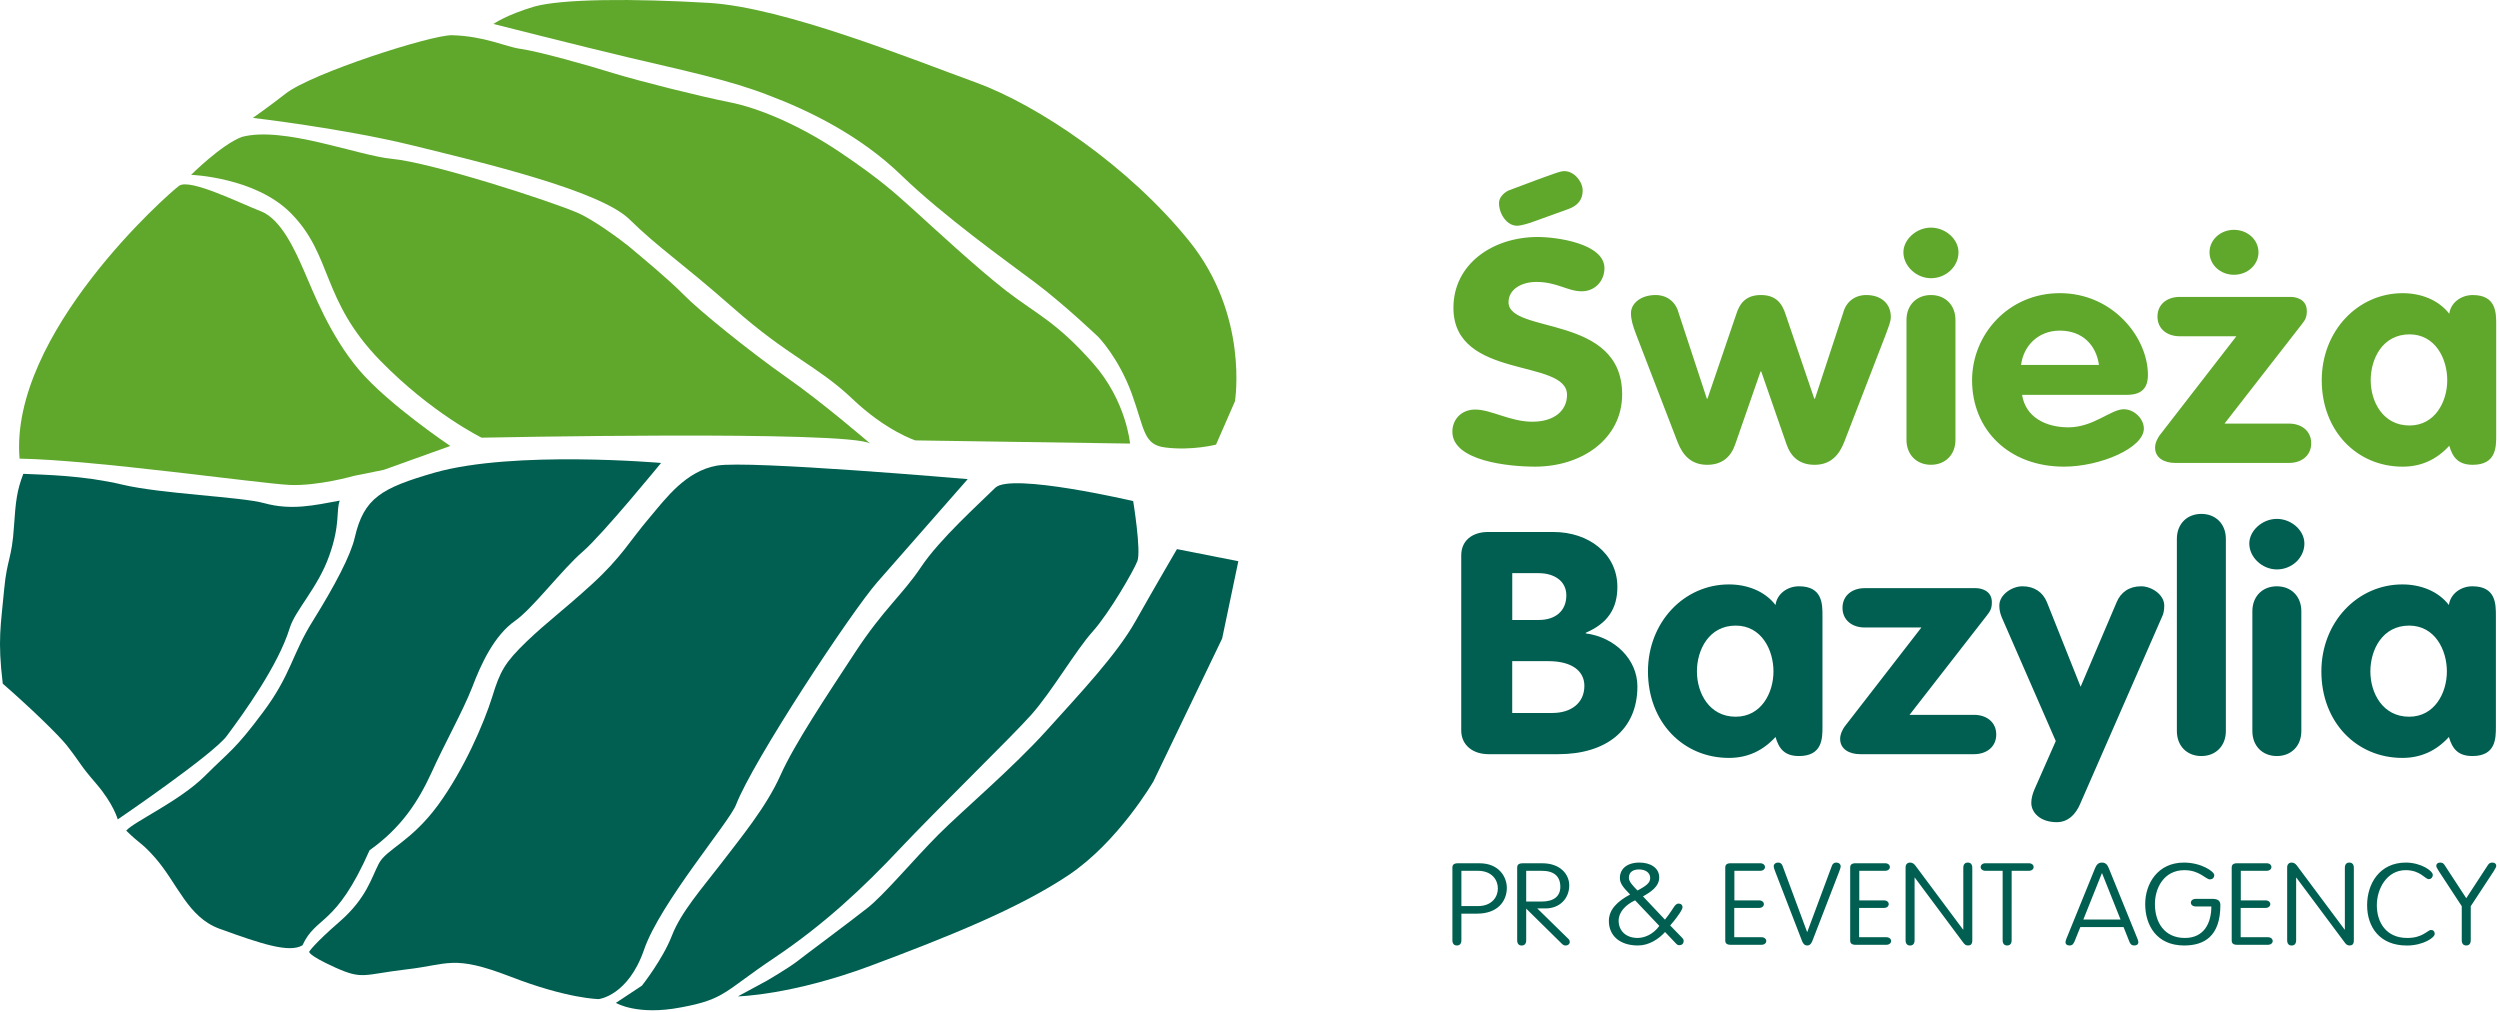 <?xml version="1.0" encoding="utf-8"?>
<!-- Generator: Adobe Illustrator 16.0.0, SVG Export Plug-In . SVG Version: 6.00 Build 0)  -->
<!DOCTYPE svg PUBLIC "-//W3C//DTD SVG 1.1//EN" "http://www.w3.org/Graphics/SVG/1.1/DTD/svg11.dtd">
<svg version="1.1" id="Warstwa_1" xmlns="http://www.w3.org/2000/svg" xmlns:xlink="http://www.w3.org/1999/xlink" x="0px" y="0px"
	 width="3881.326px" height="1570.781px" viewBox="0 0 3881.326 1570.781" enable-background="new 0 0 3881.326 1570.781"
	 xml:space="preserve">
<g>
	<path fill="#5FA82C" d="M1917.289,623.027c0,0,22.203-133.981-71.703-249.608c-93.408-115.437-233.569-210.025-330.775-245.474
		c-97.432-35.294-297.081-116.543-414.474-123.481c-117.249-6.938-228.504-6.402-271.648,5.96
		c-43.604,13.091-62.606,26.778-62.606,26.778s137.526,34.916,208.128,51.634c88.916,21.002,159.676,35.734,220.169,59.515
		c60.554,22.962,140.841,61.406,205.622,124.425c64.803,62.638,160.884,131.269,206.368,165.396
		c45.825,34.346,98.813,84.938,98.813,84.938s31.3,31.889,51.917,88.059c20.338,56.27,17.847,79.48,52.415,83.613
		c41.038,5.141,78.407-4.511,78.407-4.511L1917.289,623.027z"/>
	<path fill="#5FA82C" d="M1754.45,688.66c0,0-5.632-66.203-57.595-124.836c-56.771-64.309-88.198-76.452-134.74-112.312
		c-46.459-36.241-113.368-98.341-142.215-124.458c-29.299-26.271-51.373-47.154-113.776-89.354
		c-61.882-42.009-126.874-70.017-174.525-79.196c-47.704-9.523-138.463-32.421-179.274-44.881
		c-40.117-12.49-115.309-33.715-145.212-37.943c-21.447-2.902-54.438-19.553-105.229-21.006
		c-32.093-0.694-217.489,58.791-258.316,90.584c-25.909,20.282-51.019,37.785-51.019,37.785s140.101,16.272,247.905,42.707
		c107.488,26.43,290.295,69.669,336.475,114.489c45.854,44.976,75.501,62.479,161.353,137.798
		c85.443,75.475,131.207,90.203,184.324,140.509c52.86,50.622,98.526,65.196,98.526,65.196L1754.45,688.66z"/>
	<path fill="#5FA82C" d="M1351.178,688.785c0,0-73.538-63.551-130.642-103.389c-57.035-40.022-135.193-103.29-158.959-127.705
		c-24.037-24.44-65.286-58.348-85.851-75.662c-12.978-10.472-52.672-39.646-76.867-50.688
		c-41.598-18.545-229.372-79.132-290.446-84.744c-51.638-4.7-168.834-51.381-233.116-33.969
		c-31.889,12.143-78.581,58.82-78.581,58.82s99.938,3.628,155.033,59.705c64.818,65.604,46.7,134.328,138.447,228.602
		c80.25,82.162,157.555,119.758,157.555,119.758S1320.204,667.719,1351.178,688.785"/>
	<path fill="#5FA82C" d="M699.074,692.383c0,0-95.839-64.215-141.505-117.898c-45.795-54.186-71.138-121.145-85.603-154.102
		c-14.472-32.836-35.61-80.113-66.955-92.381c-31.556-12.049-110.137-51.441-126.889-39.586
		C261.642,300.088,14.273,518.66,30.36,712.064c113.973,1.732,374.651,38.792,419.216,40.812
		c44.284,1.955,100.187-14.129,100.187-14.129l46.188-9.334L699.074,692.383z"/>
	<path fill="#005F50" d="M527.477,777.226c-40.623,7.474-75.222,15.483-117.324,3.94c-35.347-9.9-159.88-14.316-220.373-28.797
		c-60.9-14.348-117.913-15.076-153.599-16.744c-10.049,26.365-11.8,42.643-14.412,80.582c-3.186,51.475-10.916,51.568-15.234,98.092
		c-5.209,56.836-10.501,78.755-2.242,147.104c46.458,40.588,86.629,80.015,99.13,95.438c25.125,32.361,18.957,28.605,46.271,60.24
		c26.875,31.413,33.089,55.069,33.089,55.069s147.129-100.108,169.128-129.377c26.324-35.259,80.068-109.696,97.885-167.728
		c8.342-27.506,44.027-63.019,61.315-112.221C528.708,813.873,521.505,792.709,527.477,777.226"/>
	<path fill="#005F50" d="M1026.315,718.748c0,0-227.877-19.9-351.007,14.888c-83.428,24.033-110.296,39.456-124.488,100.772
		c-6.153,27.313-30.771,74.433-64.85,129.123c-32.673,51.947-33.715,83.455-77.44,141.928
		c-43.733,58.73-51.019,59.833-90.207,98.977c-39.174,39.17-111.006,71.529-122.375,85.156
		c22.973,22.52,22.896,17.349,44.926,42.137c35.165,40.37,50.573,92.129,99.886,110.138c65.354,23.72,107.979,37.849,128.784,25.8
		c21.568-46.771,51.215-27.721,104.249-147.639c49.833-35.357,75.637-76.199,95.756-119.661
		c19.636-43.843,48.935-96.039,63.331-132.785c13.868-36.772,34.433-81.122,66.85-103.767
		c27.729-19.492,73.493-80.49,105.109-107.486C936.296,828.981,1026.315,718.748,1026.315,718.748"/>
	<path fill="#005F50" d="M1502.399,743.854c0,0-340.648-29.552-389.161-21.002c-48.504,8.481-79.019,50.24-104.837,80.834
		c-31.225,36.619-43.085,61.029-89.732,103.611c-46.458,42.325-67.241,56.454-101.07,88.689
		c-33.617,32.549-41.046,45.417-53.441,86.04c-12.668,40.37-43.446,112.222-84.123,167.921
		c-42.23,57.435-80.324,68.283-91.966,90.928c-11.671,22.647-19.304,53.619-60.176,89.448
		c-40.97,35.576-47.757,47.059-47.757,47.059s-4.069,4.478,39.679,24.411c43.749,19.775,43.998,11.165,110.659,3.279
		c66.215-7.473,72.277-23.338,161.691,11.041c89.256,34.693,137.451,35.007,137.451,35.007s45.764-5.013,70.428-77.083
		c24.913-72.035,132.061-197.566,142.562-224.373c26.332-68.443,178.829-299.536,219.392-345.806
		C1391.394,870.268,1502.399,743.854,1502.399,743.854"/>
	<path fill="#005F50" d="M1759.303,777.95c0,0-189.662-44.438-214.031-20.753c-24.075,23.908-86.636,79.921-115.482,123.353
		c-28.778,43.02-58.047,64.845-102.316,132.468c-44.284,67.59-94.05,141.992-115.89,190.817
		c-21.923,49.108-61.882,97.235-92.102,136.885c-30.341,39.423-62.396,75.63-76.423,112.153
		c-14.268,36.746-46.436,77.369-46.436,77.369l-40.435,26.744c0,0,33.006,20.251,101.38,6.941
		c68.442-12.555,67.242-25.105,144.646-76.895c77.178-51.693,138.584-109.412,194.917-169.369
		c56.424-59.866,172.02-172.271,203.84-207.849c32.16-36.116,69.295-100.395,95.695-129.63
		c25.955-29.208,62.939-93.295,69.197-109.193C1771.858,855.161,1759.303,777.95,1759.303,777.95"/>
	<path fill="#005F50" d="M1922.558,871.309l-95.318-18.797c0,0-34.629,59.168-63.852,111.051
		c-29.3,52.357-85.708,111.968-138.396,170.411c-52.671,58.379-128.73,122.628-167.904,161.612
		c-39.219,39.393-84.84,94.178-110.515,114.173c-26.182,20.723-97.968,73.995-110.991,84.276
		c-13.181,9.838-44.284,28.133-44.284,28.133l-45.666,24.729c0,0,82.242-1.514,205.516-47.313
		c123.379-46.175,230.821-89.447,308.142-141.172c77.23-51.789,131.457-145.336,131.457-145.336l106.672-221.725L1922.558,871.309z"
		/>
	<path fill="#005F50" d="M3680.076,1042.411c0-33.338,18.48-71.152,60.176-71.152c40.117,0,58.605,37.814,58.605,71.152
		c0,33.433-19.055,70.304-58.605,70.304C3699.062,1112.715,3680.076,1075.877,3680.076,1042.411 M3874.932,955.772
		c0-17.915,0-45.541-36.434-45.541c-18.45,0-34.35,12.108-36.493,29.08c-16.843-21.859-44.277-31.983-72.285-31.983
		c-69.703,0-125.72,58.602-125.72,135.118c0,78.566,54.438,134.234,125.72,134.234c29.012,0,52.793-11.165,72.285-32.488
		c5.3,18.42,14.321,29.586,36.493,29.586c36.434,0,36.434-27.631,36.434-45.545V955.772z M3534.864,805.581
		c-22.708,0-42.767,18.417-42.767,38.286c0,21.323,20.059,40.182,42.767,40.182c23.751,0,42.768-18.417,42.768-40.182
		C3577.662,823.496,3557.573,805.581,3534.864,805.581 M3496.861,1134.982c0,23.278,15.801,38.796,38.003,38.796
		c22.203,0,38.034-15.518,38.034-38.796v-186.02c0-23.214-15.831-38.731-38.034-38.731c-22.202,0-38.003,15.518-38.003,38.731
		V1134.982z M3379.657,1134.982c0,23.278,15.801,38.796,38.004,38.796c22.202,0,38.041-15.518,38.041-38.796v-298.43
		c0-23.214-15.839-38.702-38.041-38.702c-22.203,0-38.004,15.488-38.004,38.702V1134.982z M3191.648,1150.499l-33.308,75.573
		c-2.649,6.273-4.703,13.563-4.703,20.371c0,15.016,13.725,30.027,39.649,30.027c17.914,0,29.586-13.025,35.859-27.596
		l127.198-290.673c2.65-5.3,3.723-10.663,3.723-17.948c0-17.409-20.059-30.023-35.89-30.023c-18.451,0-31.67,9.209-38.034,24.727
		l-55.925,131.269l-52.295-131.269c-6.334-15.518-19.522-24.727-38.063-24.727c-15.801,0-35.867,12.614-35.867,30.023
		c0,7.285,1.615,12.648,3.691,17.948L3191.648,1150.499z M2863.69,1128.233c-2.643,3.85-6.81,11.102-6.81,18.861
		c0,16.023,14.223,23.781,31.096,23.781h176.941c19.055,0,34.319-11.195,34.319-30.529c0-19.368-15.333-30.53-34.319-30.53h-100.293
		l119.846-154.044c5.836-7.252,7.949-11.668,7.949-20.814c0-18.926-17.975-21.828-24.853-21.828h-172.714
		c-18.986,0-34.312,11.199-34.312,30.533c0,19.364,15.325,30.529,34.312,30.529h88.185L2863.69,1128.233z M2634.522,1042.411
		c0-33.338,18.519-71.152,60.213-71.152c40.147,0,58.629,37.814,58.629,71.152c0,33.433-18.987,70.304-58.629,70.304
		C2653.577,1112.715,2634.522,1075.877,2634.522,1042.411 M2829.438,955.772c0-17.915,0-45.541-36.455-45.541
		c-18.481,0-34.319,12.108-36.434,29.08c-16.873-21.859-44.345-31.983-72.315-31.983c-69.71,0-125.719,58.602-125.719,135.118
		c0,78.566,54.438,134.234,125.719,134.234c29.013,0,52.793-11.165,72.315-32.488c5.27,18.42,14.23,29.586,36.434,29.586
		c36.455,0,36.455-27.631,36.455-45.545V955.772z M2347.828,1026.452h55.948c36.97,0,56.017,15.518,56.017,38.324
		c0,27.121-21.131,42.137-49.645,42.137h-62.388v-80.461H2347.828z M2347.828,889.854h41.189c23.214,0,42.767,11.672,42.767,34.441
		c0,24.225-16.902,38.226-42.767,38.226h-41.189V889.854z M2268.597,1134.004c0,22.772,17.976,36.871,42.262,36.871h108.748
		c72.858,0,122.503-36.871,122.503-105.155c0-42.167-35.323-76.517-80.204-82.349v-0.977c33.813-14.51,49.108-37.283,49.108-71.221
		c0-51.348-44.412-85.252-99.289-85.252h-101.372c-24.286,0-41.756,13.057-41.756,36.336V1134.004z"/>
	<path fill="#5FA82C" d="M3680.582,590.289c0-33.373,18.48-71.188,60.236-71.188c40.125,0,58.605,37.814,58.605,71.188
		c0,33.432-19.055,70.299-58.605,70.299C3699.628,660.588,3680.582,623.751,3680.582,590.289 M3875.43,503.615
		c0-17.915,0-45.542-36.396-45.542c-18.48,0-34.38,12.108-36.456,29.08c-16.91-21.829-44.353-31.983-72.353-31.983
		c-69.703,0-125.659,58.662-125.659,135.148c0,78.536,54.378,134.201,125.659,134.201c29.012,0,52.793-11.131,72.353-32.455
		c5.292,18.421,14.254,29.557,36.456,29.557c36.396,0,36.396-27.631,36.396-45.545V503.615z M3430.343,391.711
		c0,19.367,16.843,34.885,37.974,34.885c21.13,0,38.063-15.551,38.063-34.885c0-19.429-16.873-34.882-38.063-34.882
		C3447.247,356.829,3430.343,372.282,3430.343,391.711 M3352.721,676.076c-2.65,3.88-6.908,11.135-6.908,18.892
		c0,15.989,14.254,23.751,31.194,23.751h176.903c18.987,0,34.319-11.166,34.319-30.53c0-19.368-15.332-30.533-34.319-30.533
		h-100.293l119.854-154.04c5.798-7.256,7.942-11.639,7.942-20.818c0-18.922-17.976-21.824-24.853-21.824h-172.677
		c-19.054,0-34.349,11.199-34.349,30.533s15.325,30.529,34.349,30.529h88.154L3352.721,676.076z M3137.776,566.599
		c3.662-29.552,26.37-53.302,60.176-53.302c35.392,0,56.522,22.772,60.75,53.302H3137.776z M3301.468,613.058
		c23.245,0,33.24-10.154,33.24-31.001c0-58.131-54.37-126.92-136.727-126.92c-80.204,0-136.28,64.438-136.28,135.152
		c0,77.082,57.058,134.201,142.622,134.201c56.461,0,124.081-29.051,124.081-59.104c0-15.016-14.827-30.027-31.164-30.027
		c-20.059,0-46.994,28.103-86.04,28.103c-35.391,0-66.547-15.994-71.847-50.403H3301.468z M2997.864,353.391
		c-22.708,0-42.767,18.42-42.767,38.32c0,21.322,20.059,40.215,42.767,40.215c23.721,0,42.768-18.42,42.768-40.215
		C3040.662,371.369,3020.542,353.391,2997.864,353.391 M2959.861,682.824c0,23.245,15.801,38.763,38.003,38.763
		c22.203,0,38.034-15.518,38.034-38.763V496.801c0-23.244-15.831-38.762-38.034-38.762c-22.202,0-38.003,15.518-38.003,38.762
		V682.824z M2604.467,686.264c7.912,20.342,21.101,35.357,45.923,35.357c23.245,0,36.992-12.113,43.81-32.455l39.105-112.41h1.071
		l39.046,112.41c6.877,20.342,20.564,32.455,43.847,32.455c24.784,0,38.033-15.016,45.922-35.357l64.97-168.109
		c3.723-10.659,7.384-18.42,7.384-26.207c0-21.293-15.839-33.908-38.041-33.908c-18.481,0-31.662,11.135-35.89,27.631
		l-43.839,133.223h-1.08l-44.345-130.32c-5.798-18.896-16.337-30.533-38.509-30.533c-22.173,0-32.765,11.637-38.51,30.533
		l-44.405,130.32h-1.012l-43.839-133.223c-4.228-16.529-17.409-27.631-35.897-27.631c-22.202,0-38.033,12.615-38.033,28.103
		c0,10.157,2.649,18.892,7.949,32.96L2604.467,686.264z M2376.334,345.694c0,0-14.254,4.794-21.131,4.794
		c-15.801,0-27.971-18.386-27.971-35.354c0-7.288,5.828-15.016,14.819-19.397c74.467-28.072,80.74-30.059,86.576-30.059
		c15.869,0,28.514,16.968,28.514,30.059c0,14.033-7.383,23.273-21.636,28.604L2376.334,345.694z M2387.439,367.93
		c-70.27,0-130.951,42.172-130.951,109.979c0,112.345,176.368,77.999,176.368,135.148c0,23.75-18.986,41.665-53.872,41.665
		c-34.312,0-63.897-18.893-88.689-18.893c-21.697,0-35.452,15.518-35.452,34.41c0,45.545,87.686,54.25,128.369,54.25
		c72.858,0,135.217-43.115,135.217-112.346c0-124.991-176.376-93.043-176.376-142.971c0-20.345,20.595-31.477,43.273-31.477
		c31.699,0,48.572,14.54,70.239,14.54c21.636,0,35.391-16.971,35.391-35.862C2490.956,378.149,2417.025,367.93,2387.439,367.93"/>
	<path fill="#005F50" d="M3828.941,1394.494l-33.745-51.6c-1.767-2.869-3.851-3.723-6.938-3.723c-3.911,0-5.866,2.333-5.866,4.982
		c0,1.578,0.755,3.504,4.288,8.863l35.263,53.872v52.86c0,5.3,2.521,8.139,6.998,8.139c4.447,0,6.976-2.839,6.976-8.139v-52.86
		l35.354-53.872c3.405-5.359,4.229-7.314,4.229-8.863c0-2.649-1.926-4.982-5.836-4.982c-3.126,0-5.209,0.854-7.036,3.723
		L3828.941,1394.494z M3735.111,1339.172c-40.782,0-60.086,32.867-60.086,66.17c0,33.75,19.372,62.607,61.633,62.607
		c25.389,0,43.273-12.268,43.273-17.82c0-4.412-2.333-6.338-5.836-6.338c-5.013,0-12.456,12.426-36.683,12.426
		c-33.338,0-47.312-24.693-47.312-50.84c0-25.801,15.71-54.439,44.79-54.439c22.897,0,30.092,14.004,35.89,14.004
		c2.907,0,6.184-2.271,6.184-6.748C3776.964,1351.946,3758.355,1339.172,3735.111,1339.172 M3564.828,1362.606h0.377l75.063,100.678
		c2.34,3.027,3.91,4.605,7.572,4.605c3.85,0,6.561-1.767,6.561-7.791v-112.787c0-5.3-2.521-8.139-6.969-8.139
		c-4.446,0-6.976,2.839-6.976,8.139v95.881h-0.377l-74.12-99.414c-1.917-2.461-4.22-4.605-8.138-4.605
		c-3.843,0-6.938,2.461-6.938,7.443v113.166c0,5.299,2.492,8.168,6.938,8.168c4.484,0,7.006-2.869,7.006-8.168V1362.606
		L3564.828,1362.606z M3478.719,1409.571h38.607c4.477,0,7.384-2.65,7.384-5.866c0-3.187-2.907-5.835-7.384-5.835h-38.411v-45.924
		h40.178c4.417,0,7.354-2.649,7.354-5.865c0-3.217-2.937-5.866-7.354-5.866h-45.733c-6.214,0-8.576,2.303-8.576,6.749v113.101
		c0,4.481,2.333,6.753,8.576,6.753h47.659c4.507,0,7.413-2.649,7.413-5.836c0-3.219-2.906-5.93-7.413-5.93h-42.3V1409.571z
		 M3408.767,1395.567c-4.477,0-7.383,2.649-7.383,5.865c0,3.22,2.906,5.865,7.383,5.865h24.415c0,25.423-11.045,48.92-41.068,48.92
		c-31.662,0-46.55-24.033-46.55-52.607c0-24.414,13.559-52.672,45.795-52.672c23.651,0,33.179,14.352,39.551,14.352
		c3.465,0,6.81-2.113,6.81-6.753c0-5.36-19.998-19.364-47.115-19.364c-40.752,0-60.116,32.867-60.116,64.404
		c0,32.549,17.409,64.313,60.493,64.313c30.273,0,56.205-13.502,56.205-62.576c0-5.172-2.084-9.777-11.8-9.777h-26.619V1395.567z
		 M3292.228,1427.61h-57.782l28.732-71.813h0.378L3292.228,1427.61z M3229.81,1439.25h67.054l9.081,22.77
		c1.39,3.25,2.907,5.869,7.761,5.869c4.1,0,6.184-2.242,6.184-4.953c0-1.389-0.604-3.532-1.329-5.299l-44.405-109.254
		c-1.706-4.039-3.85-9.211-10.849-9.211c-6.938,0-9.081,5.172-10.848,9.211l-44.413,109.254c-0.755,1.767-1.321,3.91-1.321,5.299
		c0,2.711,2.114,4.953,6.146,4.953c4.831,0,6.024-2.619,7.73-5.869L3229.81,1439.25z M3123.138,1351.946h26.747
		c4.477,0,7.383-2.649,7.383-5.865c0-3.217-2.906-5.866-7.383-5.866h-67.431c-4.477,0-7.384,2.649-7.384,5.866
		c0,3.216,2.907,5.865,7.384,5.865h26.717v107.805c0,5.3,2.491,8.139,6.969,8.139c4.477,0,6.998-2.839,6.998-8.139V1351.946z
		 M2972.446,1362.606h0.438l75.003,100.678c2.333,3.027,3.91,4.605,7.572,4.605c3.88,0,6.59-1.767,6.59-7.791v-112.787
		c0-5.3-2.491-8.139-6.968-8.139c-4.484,0-7.006,2.839-7.006,8.139v95.881h-0.377l-74.06-99.414
		c-2.016-2.461-4.318-4.605-8.131-4.605c-3.918,0-7.036,2.461-7.036,7.443v113.166c0,5.299,2.492,8.168,7.036,8.168
		c4.409,0,6.938-2.869,6.938-8.168V1362.606L2972.446,1362.606z M2886.337,1409.571h38.607c4.477,0,7.376-2.65,7.376-5.866
		c0-3.187-2.899-5.835-7.376-5.835h-38.351v-45.924h40.117c4.477,0,7.376-2.649,7.376-5.865c0-3.217-2.899-5.866-7.376-5.866
		h-45.733c-6.184,0-8.516,2.303-8.516,6.749v113.101c0,4.481,2.271,6.753,8.516,6.753h47.688c4.447,0,7.376-2.649,7.376-5.836
		c0-3.219-2.929-5.93-7.376-5.93h-42.329V1409.571z M2805.915,1446.788h-0.378l-37.98-102.316c-1.192-3.374-3.337-5.3-6.81-5.3
		c-4.288,0-6.998,2.461-6.998,5.994c0,1.449,0.815,4.164,2.71,8.957l40.94,105.975c1.321,3.563,3.465,7.791,8.327,7.791
		c4.854,0,6.998-4.228,8.326-7.791l40.971-105.975c1.918-4.793,2.71-7.508,2.71-8.957c0-3.502-2.71-5.994-7.006-5.994
		c-3.435,0-5.639,1.955-6.779,5.3L2805.915,1446.788z M2692.493,1409.571h38.607c4.417,0,7.376-2.65,7.376-5.866
		c0-3.187-2.959-5.835-7.376-5.835h-38.418v-45.924h40.117c4.484,0,7.383-2.649,7.383-5.865c0-3.217-2.898-5.866-7.383-5.866
		h-45.727c-6.183,0-8.554,2.303-8.554,6.749v113.101c0,4.481,2.303,6.753,8.554,6.753h47.682c4.515,0,7.443-2.649,7.443-5.836
		c0-3.219-2.929-5.93-7.443-5.93h-42.262V1409.571z M2576.172,1437.514c-9.716,13.374-23.274,18.674-33.745,18.674
		c-17.665,0-29.458-10.664-29.458-26.872c0-12.774,10.094-24.351,25.578-31.511L2576.172,1437.514z M2561.98,1363.018
		c0,7.065-4.794,11.637-19.741,19.521c-5.866-6.055-13.378-13.563-13.378-19.521c0-10.348,8.139-13.186,15.65-13.186
		C2554.883,1349.832,2561.98,1355.007,2561.98,1363.018 M2550.785,1391.656c11.829-6.624,25.199-15.14,25.199-29.397
		c0-15.265-14.132-23.086-30.628-23.086c-20.179,0-30.431,10.471-30.431,23.846c0,7.537,3.691,13.498,15.891,25.734
		c-19.741,10.506-32.99,23.34-32.99,41.1c0,22.58,16.691,38.037,45.168,38.037c16.843,0,31.79-9.588,42.072-20.912l15.521,16.337
		c2.899,3.216,4.039,4.1,6.372,4.1c4.258,0,6.968-2.114,6.968-6.938c0-1.071-0.408-2.649-3.118-5.359l-17.794-18.296
		c15.265-17.661,19.176-25.989,19.176-28.257c0-3.375-2.333-5.742-6.183-5.742c-5.678,0-7.942,7.697-15.703,17.852l-5.428,7.096
		L2550.785,1391.656z M2369.464,1351.946h24.218c18.798,0,28.764,8.357,28.764,24.887c0,14.947-10.531,22.833-28.764,22.833h-24.218
		V1351.946z M2369.464,1410.643l55.254,54.438c2.144,2.145,3.85,2.869,6.183,2.869c3.095,0,6.183-2.145,6.183-5.296
		c0-2.525-0.597-3.598-2.71-5.583l-47.72-46.711h12.834c22.112,0,36.803-15.518,36.803-35.766c0-17.666-14.472-34.315-41.627-34.315
		h-30.438c-6.621,0-8.765,2.427-8.765,6.749v112.754c0,5.299,2.521,8.168,6.968,8.168c4.507,0,7.036-2.869,7.036-8.168V1410.643
		L2369.464,1410.643z M2268.846,1351.946h25.615c22.104,0,31.035,14.57,31.035,27.408c0,12.808-8.931,27.378-31.035,27.378h-25.615
		V1351.946z M2268.846,1418.463h24.415c31.79,0,46.142-19.205,46.142-40.182c0-15.643-11.195-38.037-42.608-38.037h-33.18
		c-6.561,0-8.734,2.432-8.734,6.749v112.757c0,5.3,2.521,8.139,7.028,8.139c4.416,0,6.938-2.839,6.938-8.139V1418.463
		L2268.846,1418.463z"/>
	<rect x="0.004" y="0.017" fill="none" width="3875.494" height="1568.422"/>
</g>
</svg>
